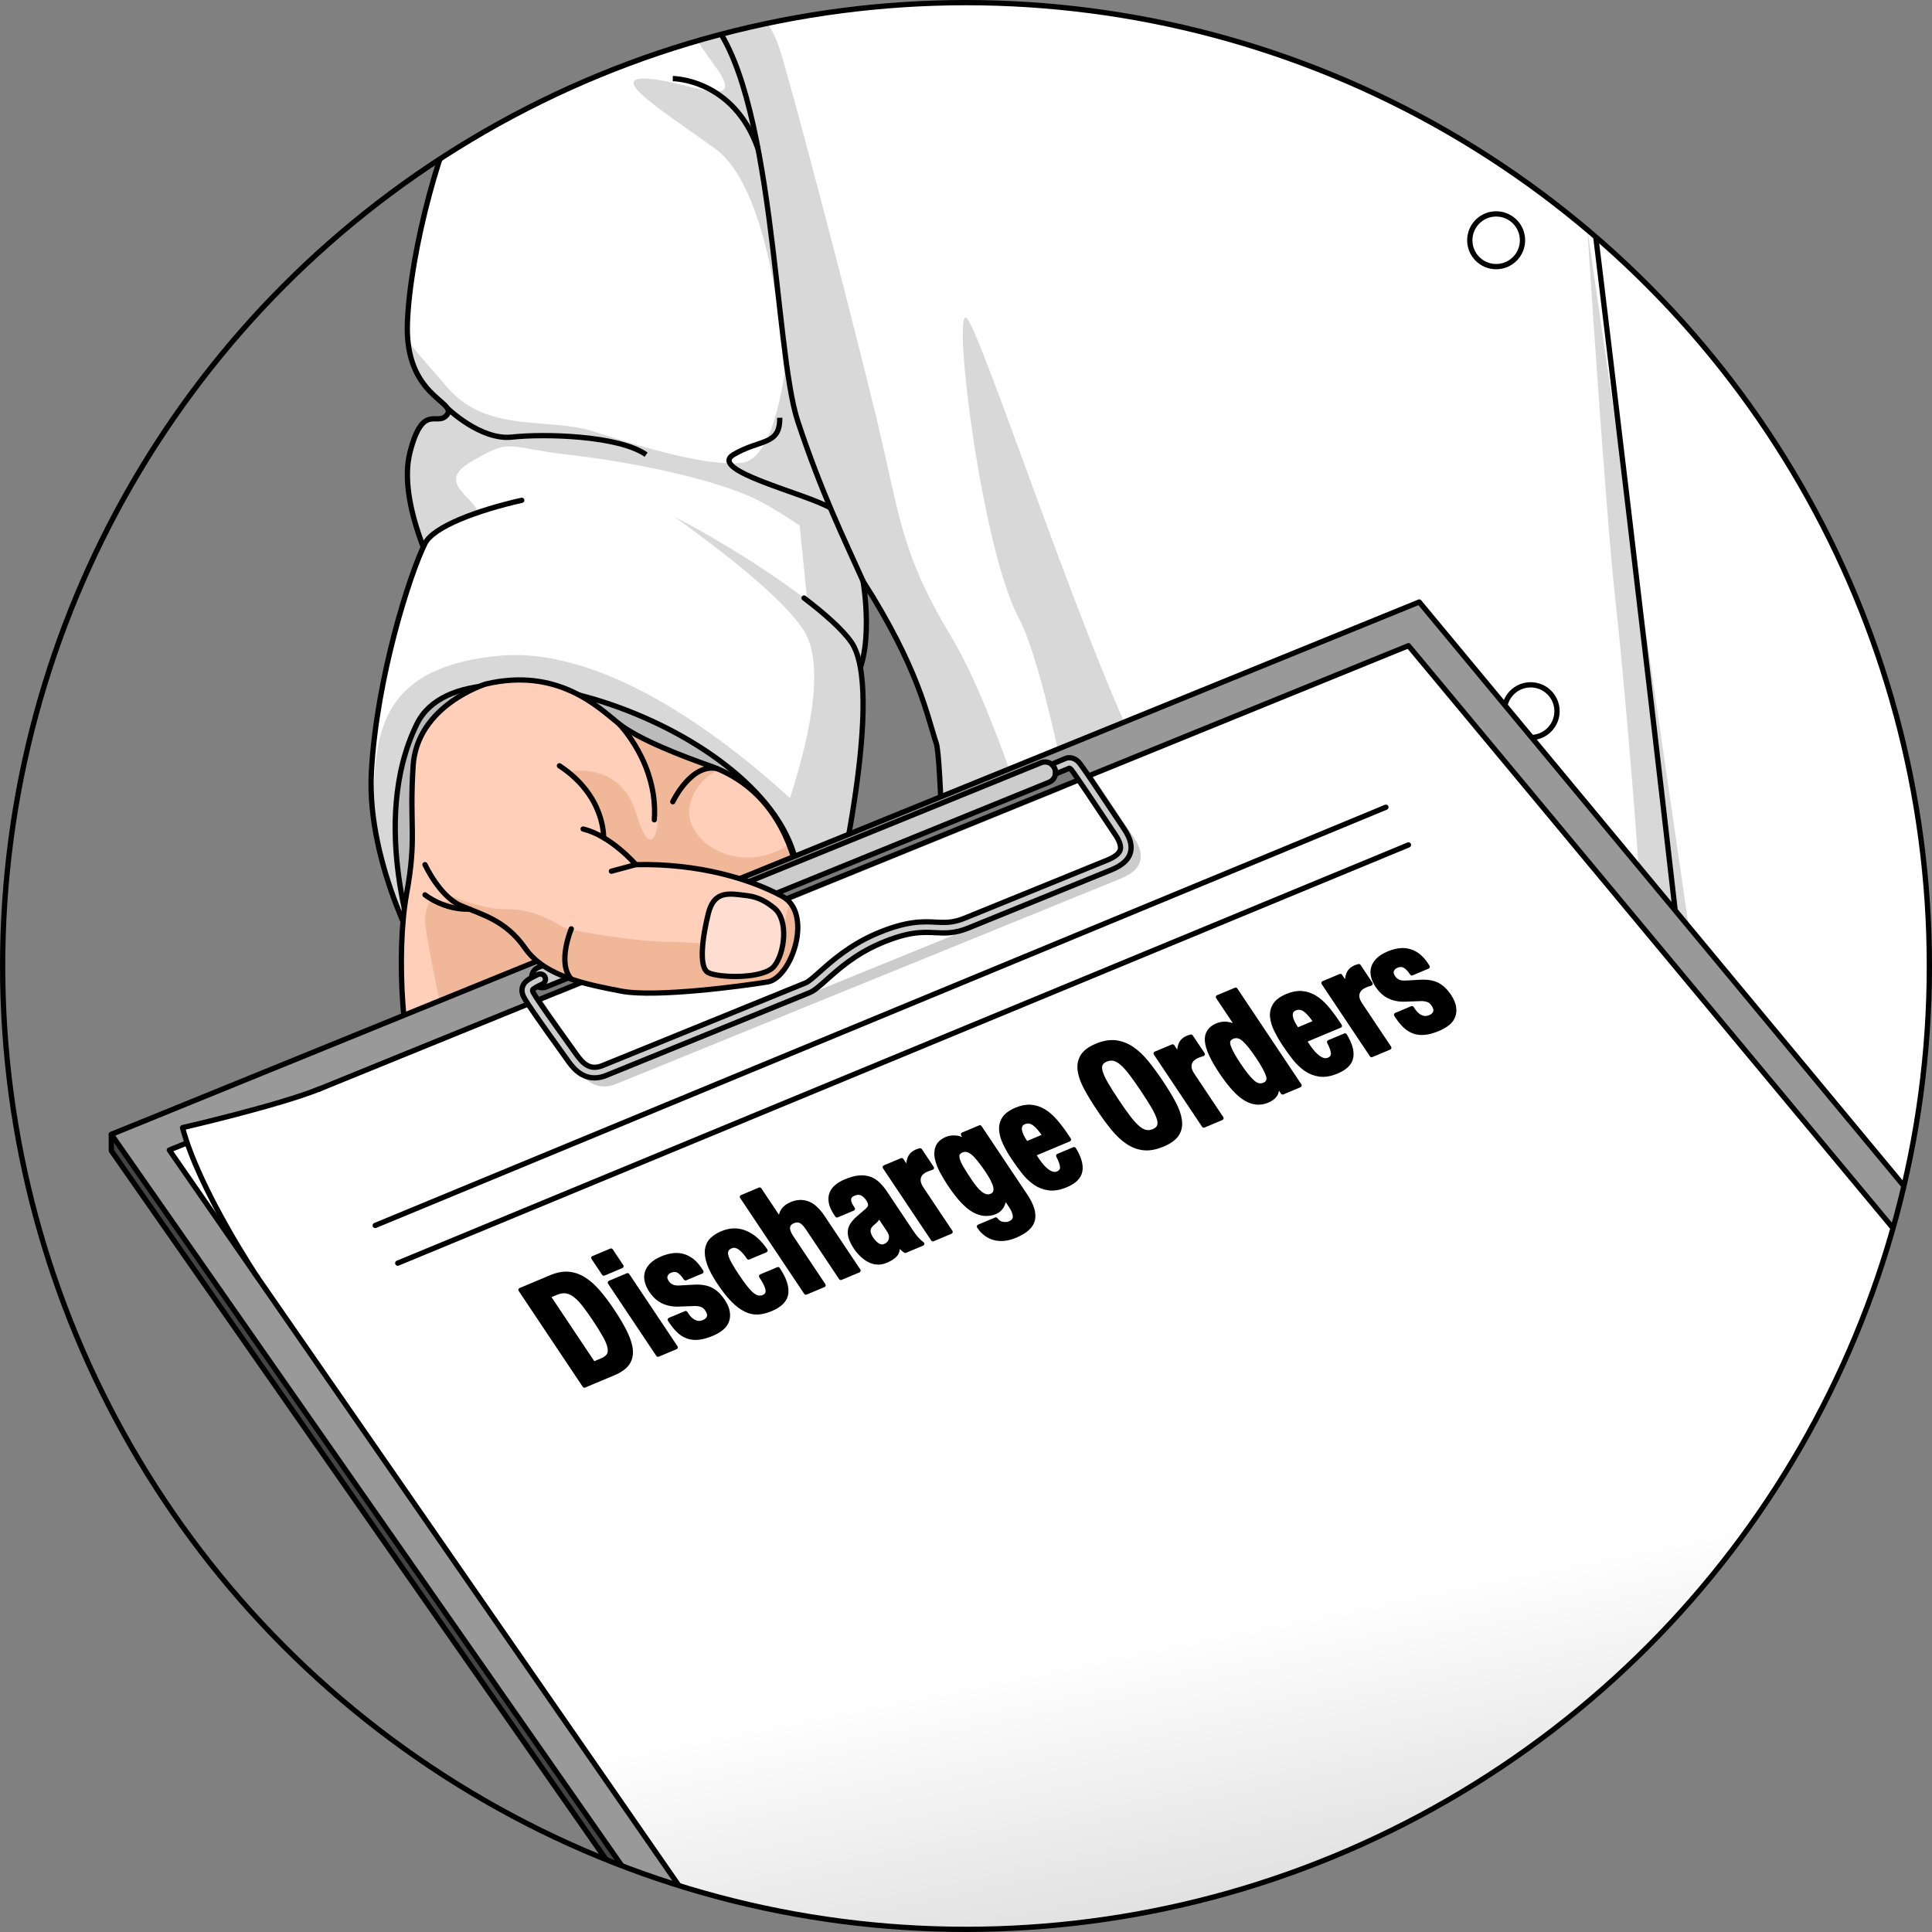 <?xml version="1.0" encoding="utf-8"?>
<!-- Created by: Science Figures, www.sciencefigures.org, Generator: Science Figures Editor -->
<!DOCTYPE svg PUBLIC "-//W3C//DTD SVG 1.1//EN" "http://www.w3.org/Graphics/SVG/1.1/DTD/svg11.dtd">
<svg version="1.1" id="Layer_1" xmlns="http://www.w3.org/2000/svg" xmlns:xlink="http://www.w3.org/1999/xlink" 
	 width="800px" height="800px" viewBox="0 0 366.471 366.469" enable-background="new 0 0 366.471 366.469"
	 xml:space="preserve">
<rect x="0" y="0" width="366.471" height="366.469" fill="#808080" stroke="none"/>
<g>
	<g>
		<defs>
			<circle id="SVGID_1_" cx="183.236" cy="183.234" r="182.736"/>
		</defs>
		<clipPath id="SVGID_2_">
			<use xlink:href="#SVGID_1_"  overflow="visible"/>
		</clipPath>
		<g clip-path="url(#SVGID_2_)">
			<g>
				<path fill="#FFFFFF" d="M82.955,109.758c0,0-7.658-14.329-5.188-23.964s5.226-4.693,7.06-7.164s-8.041-3.458-7.55-17.293
					s6.73-36.81,11.763-43.975s57.484-30.79,115.955-25.456c58.47,5.334,110.804,47,128.804,70.667s34.333,60.28,38.333,83.807
					s-2.667,100.705-2.667,100.705H180.242c0,0-0.842-100.652-2.644-106.082s-3.298-14.096-13.883-30.763
					c0,0,2.416,13.983-2.251,19.658S98.446,116.275,82.955,109.758z"/>
				<path fill="#D8D8D8" d="M149.188,69.048c-0.178-1.319-1.643,17.994-8.482,18.746s-19.825-3.276-28.186-5.978
					s-20.239,0.45-27.693-8.359c-2.792-3.299-5.338-5.996-7.457-8.844c1.027,10.732,9.134,11.758,7.457,14.017
					c-1.834,2.471-4.589-2.471-7.06,7.164c-1.604,6.255,1.061,14.483,3.127,19.49c3.084-2.085,6.075-4.086,8.145-5.421
					c6.312-4.072-8.091-7.183,0-12.069s6.748-2.917,18.714-1.554s28.041,4.631,36.036,8.655s19.112,13.771,16.419,7.612
					S149.365,70.367,149.188,69.048z"/>
				<g>
					<path fill="#D8D8D8" d="M304.571,247.085h26.125l-29.604-203.58c0,0,3.474,54.001,5.359,70.688s11.317,118.174,3.772,128.124
						C308.614,244.439,306.702,246.056,304.571,247.085z"/>
					<path fill="#D8D8D8" d="M275.881,229.537c-12.649-21.691-45.767-62.859-56.7-80.659s-33.445-87.681-35.946-88.624
						s2.972,43.854,10.044,57.043c7.074,13.189,18.347,80.398,11.714,65.938s-15.015-46.591-24.652-62.623
						c-9.638-16.032-9.695-23.105-14.103-41.371s-15.397-60.482-18.337-69.913c-1.363-4.372-4.784-9.047-8.542-12.599
						c-4.104,0.942-8.029,1.966-11.752,3.038c1.841,3.903,4.946,8.555,8.095,12.861c6.552,8.959-5.932,2.543-13.141,2.279
						s3.289,6.209,13.141,13.334s12.199,33.898,12.199,33.898l6.47,64.171c6.518,1.159,5.909,5.027,7.093,3.588
						c4.667-5.675,2.251-19.658,2.251-19.658c10.585,16.667,12.082,25.333,13.883,30.763s2.644,106.082,2.644,106.082h112.741
						C287.463,244.771,281.525,239.213,275.881,229.537z"/>
				</g>
				<path fill="none" stroke="#000000" stroke-miterlimit="10" d="M82.955,109.758c0,0-7.658-14.329-5.188-23.964
					s5.226-4.693,7.06-7.164s-8.041-3.458-7.55-17.293s6.73-36.81,11.763-43.975s57.484-30.79,115.955-25.456
					c58.47,5.334,110.804,47,128.804,70.667s34.333,60.28,38.333,83.807s-2.667,100.705-2.667,100.705H180.242
					c0,0-0.842-100.652-2.644-106.082s-3.298-14.096-13.883-30.763c0,0,2.416,13.983-2.251,19.658S98.446,116.275,82.955,109.758z"
					/>
				<path fill="none" stroke="#000000" stroke-miterlimit="10" d="M163.715,110.24c-3.585-8-7.859-16.668-12.389-30.334
					s-4.345-63.999-17.271-76.999"/>
				<path fill="none" stroke="#000000" stroke-miterlimit="10" d="M127.615,14.907c0,0,11.5,0.001,16.175,13.334"/>
				<path fill="none" stroke="#000000" stroke-miterlimit="10" d="M84.827,77.393c0,0,6.304,6.182,12.304,5.515
					s20.195-0.334,25.431,3.333"/>
				<path fill="none" stroke="#000000" stroke-miterlimit="10" d="M157.516,96.349c-4.719-2.774-23.386-7.108-18.386-10.108
					s8.875-1.667,8.771-7"/>
				<path fill="none" stroke="#000000" stroke-miterlimit="10" d="M301.091,31.626c0,0,24.372,200.301,24.039,214.291"/>
				<circle fill="none" stroke="#000000" stroke-miterlimit="10" cx="283.797" cy="45.574" r="5"/>
				<circle fill="none" stroke="#000000" stroke-miterlimit="10" cx="290.342" cy="134.898" r="5"/>
			</g>
			<path fill="#FFFFFF" d="M80.615,183.37c0,0-11.167-19.032-10.167-36.99s7.333-37.626,10.167-43.292s26.833-11,35-10
				s39.5,19.667,45.833,28.667c6.334,9-2.333,47.23-4.999,58.115C153.781,190.755,94.448,191.985,80.615,183.37z"/>
			<path fill="#D8D8D8" d="M161.448,121.755c-4.433-6.3-21.11-17.33-33.522-23.729c9.444,6.767,20.971,15.76,24.637,21.729
				c4.212,6.858,0.481,21.805-2.721,31.609c-13.529-12.298-35.729-28.885-55.394-26.957c-24.342,2.387-23.143,17.145-23.721,29.9
				c1.769,15.216,9.887,29.062,9.887,29.062c13.833,8.615,73.167,7.385,75.834-3.5C159.115,168.985,167.782,130.755,161.448,121.755
				z"/>
			<path fill="none" stroke="#000000" stroke-linecap="round" stroke-linejoin="round" stroke-miterlimit="10" d="M152.519,113.434
				c4.07,3.101,7.313,6.025,8.929,8.321c6.334,9-2.333,47.23-4.999,58.115c-2.667,10.885-62,12.115-75.834,3.5
				c0,0-11.167-19.032-10.167-36.99s7.333-37.626,10.167-43.292c1.598-3.195,9.927-6.284,18.351-8.192"/>
			<path fill="#BBBBBB" stroke="#000000" stroke-linecap="round" stroke-linejoin="round" stroke-miterlimit="10" d="M79.115,180.95
				c0,0-9.333-24.862,0-43.695s69.09,1.36,72.212,28.264S87.448,199.812,79.115,180.95z"/>
			<g>
				<path fill="#FFCFBA" d="M92.115,129.755c0,0-13,4-13.75,15.5s0.75,13.428-1.25,24.339s-1,31.661,3.5,40.911l71.75-29.555
					c0,0,3.378-28.301-17.75-35.695c-5-1.75-13.5-5-17.25-8S105.865,126.505,92.115,129.755z"/>
				<path fill="#F0B899" d="M149.66,160.173c-9.623,6.5-20.969-0.994-18.649-8.098c1.058-3.238,3.219-5.082,5.336-6.138
					c-0.56-0.241-1.133-0.474-1.732-0.683c-4.184-1.465-10.809-3.979-15.061-6.519c2.201,4.938,3.373,10.347,4.46,12.696
					c1.905,4.116-0.217,13.532-3.249,3.097s-13.085-8.149-13.085-8.149c6.903,4.896,6.807,12.516,6.807,12.516s0,0,1.482,0.965
					s4.795,5.411,4.795,5.411l-7.566,5.218l-31.759,0.607c0,0-0.46,0.468-0.826,2.996s6.044,30.97,6.044,30.97l3.146,1.657
					l62.56-25.77C152.365,180.95,153.645,170.167,149.66,160.173z"/>
				<path fill="none" stroke="#000000" stroke-linecap="round" stroke-linejoin="round" stroke-miterlimit="10" d="M92.115,129.755
					c0,0-13,4-13.75,15.5s0.75,13.428-1.25,24.339s-1,31.661,3.5,40.911l71.75-29.555c0,0,3.378-28.301-17.75-35.695
					c-5-1.75-13.5-5-17.25-8S105.865,126.505,92.115,129.755z"/>
				<path fill="none" stroke="#000000" stroke-linecap="round" stroke-linejoin="round" stroke-miterlimit="10" d="M117.365,137.255
					c0,0,7.5,7.5,6.75,18.25"/>
				<path fill="none" stroke="#000000" stroke-linecap="round" stroke-linejoin="round" stroke-miterlimit="10" d="M127.615,152.075
					c0,0,3.443-7.285,8.347-6.303"/>
			</g>
			<g>
				<g>
					<polygon fill="#444444" stroke="#000000" stroke-linecap="round" stroke-linejoin="round" stroke-miterlimit="10" points="
						441.349,324.713 176.336,440.667 21.117,218.28 21.117,215.177 269.206,117.297 441.349,321.609 					"/>
					<polygon fill="#999999" stroke="#000000" stroke-linecap="round" stroke-linejoin="round" stroke-miterlimit="10" points="
						441.349,321.609 176.336,437.563 21.117,215.177 269.206,114.193 					"/>
				</g>
				<linearGradient id="SVGID_3_" gradientUnits="userSpaceOnUse" x1="229.997" y1="262.241" x2="255.966" y2="391.416">
					<stop  offset="0.346" style="stop-color:#FFFFFF"/>
					<stop  offset="1" style="stop-color:#CCCCCC"/>
				</linearGradient>
				
					<polygon fill="url(#SVGID_3_)" stroke="#000000" stroke-linecap="round" stroke-linejoin="round" stroke-miterlimit="10" points="
					430.349,318.636 178.378,429.281 32.117,218.15 267.164,122.476 				"/>
				<g>
					<path opacity="0.2" d="M215.097,158.904l-1.21-1.816c-3.452-5.188-6.608-9.913-7.297-10.735
						c-1.023-1.224-2.21-1.077-2.767-0.801l-1.889,0.773c-0.535-0.368-1.238-0.47-1.886-0.205l-95.375,38.822
						c-0.744,0.303-1.202,1.004-1.239,1.757c-1.152,0.568-2.14,1.073-2.476,2.103c-0.205,0.627-0.112,1.299,0.283,2.054
						c0.656,1.255,3.879,5.777,6.85,9.918c0.614,0.856,1.103,1.538,1.362,1.907c0.786,1.117,2.396,3.409,5.159,3.408
						c0.768,0,1.626-0.177,2.58-0.606l95.378-38.823c1.319-0.542,3.136-1.466,3.672-3.221
						C216.64,162.139,216.265,160.656,215.097,158.904z M214.331,162.854c-0.217,0.709-1.041,1.349-2.517,1.955l-95.408,38.836
						c-2.432,1.095-3.792,0.055-5.314-2.114c-0.262-0.372-0.754-1.059-1.374-1.923c-2.117-2.951-6.058-8.443-6.703-9.678
						c-0.155-0.297-0.17-0.458-0.154-0.507c0.081-0.246,0.884-0.646,1.492-0.946c0.32,0.204,0.692,0.319,1.076,0.319
						c0.251,0,0.507-0.048,0.753-0.148l95.375-38.822c0.722-0.294,1.17-0.962,1.231-1.688l1.888-0.776
						c0.026-0.014,0.172,0.025,0.381,0.275c0.675,0.807,4.896,7.151,7.165,10.56l1.211,1.818
						C214.236,161.218,214.538,162.174,214.331,162.854z"/>
					<g>
						<path fill="#CCCCCC" stroke="#000000" stroke-miterlimit="10" d="M102.855,187.354c-0.789,0-1.537-0.471-1.853-1.247
							c-0.417-1.022,0.076-2.189,1.099-2.606l95.375-38.822c1.024-0.419,2.189,0.075,2.606,1.099
							c0.416,1.022-0.075,2.189-1.099,2.606l-95.375,38.822C103.362,187.307,103.107,187.354,102.855,187.354z"/>
						<path fill="#CCCCCC" stroke="#000000" stroke-miterlimit="10" d="M200.209,146.812l2.623-1.084
							c0.025-0.017,0.172,0.025,0.381,0.275c0.681,0.812,4.935,7.206,7.22,10.642l1.156,1.736c0.804,1.204,1.105,2.16,0.897,2.84
							c-0.216,0.708-1.04,1.348-2.517,1.955l-26.998,10.989c-2.24,0.911-3.68,0.841-5.495,0.749
							c-2.453-0.123-5.502-0.274-11.287,2.203c-5.039,2.156-8.466,5.218-10.733,7.244c-1.108,0.989-2.064,1.844-2.656,2.085
							l-38.239,15.565c-2.433,1.094-3.791,0.054-5.314-2.114c-0.262-0.372-0.754-1.059-1.374-1.923
							c-2.117-2.951-6.058-8.443-6.703-9.678c-0.155-0.297-0.17-0.458-0.154-0.507c0.083-0.251,0.921-0.665,1.534-0.967l0.368-0.182
							c0.494-0.247,0.695-0.848,0.448-1.342c-0.248-0.494-0.848-0.692-1.341-0.447l-0.358,0.177
							c-1.184,0.584-2.207,1.088-2.551,2.14c-0.205,0.627-0.112,1.299,0.283,2.054c0.656,1.255,3.879,5.777,6.85,9.918
							c0.614,0.856,1.103,1.538,1.362,1.907c0.786,1.117,2.396,3.409,5.159,3.408c0.768,0,1.626-0.177,2.58-0.606l38.206-15.552
							c0.912-0.371,1.886-1.241,3.234-2.445c2.3-2.055,5.45-4.869,10.188-6.897c5.361-2.295,8.04-2.163,10.4-2.043
							c1.901,0.094,3.698,0.185,6.349-0.896l27.001-10.99c1.32-0.542,3.137-1.466,3.673-3.222c0.396-1.299,0.021-2.782-1.146-4.533
							l-1.155-1.735c-3.34-5.02-6.658-9.989-7.352-10.816c-1.023-1.223-2.21-1.076-2.767-0.801l-2.498,1.055
							C199.482,144.974,200.367,145.608,200.209,146.812z"/>
					</g>
				</g>
				<g>
					<g>
						<path stroke="#000000" stroke-width="0.75" stroke-linecap="round" stroke-linejoin="round" stroke-miterlimit="10" d="
							M104.501,242.229c1.228-0.516,2.358-0.723,3.39-0.623c1.031,0.1,2.013,0.448,2.946,1.045c0.934,0.598,1.838,1.409,2.711,2.433
							c0.874,1.026,1.758,2.209,2.654,3.55c1.066,1.597,1.9,3.024,2.5,4.284c0.6,1.26,0.925,2.366,0.978,3.322
							c0.052,0.957-0.182,1.784-0.702,2.48c-0.521,0.697-1.37,1.293-2.549,1.787l-5.576,2.342l-12.15-18.186L104.501,242.229z
							 M114.16,258.003c0.622-0.261,1.048-0.581,1.277-0.96c0.229-0.378,0.284-0.868,0.165-1.471
							c-0.12-0.603-0.42-1.336-0.902-2.198c-0.482-0.863-1.137-1.914-1.965-3.153c-0.692-1.036-1.332-1.931-1.919-2.685
							s-1.156-1.346-1.707-1.779c-0.55-0.43-1.114-0.693-1.692-0.789c-0.577-0.095-1.201-0.002-1.872,0.28l-1.498,0.629
							l8.542,12.786L114.16,258.003z"/>
						<path stroke="#000000" stroke-width="0.75" stroke-linecap="round" stroke-linejoin="round" stroke-miterlimit="10" d="
							M115.909,237.179l2.009,3.006l-3.39,1.423l-2.009-3.006L115.909,237.179z M119.041,241.865l9.155,13.703l-3.39,1.423
							l-9.155-13.703L119.041,241.865z"/>
						<path stroke="#000000" stroke-width="0.75" stroke-linecap="round" stroke-linejoin="round" stroke-miterlimit="10" d="
							M130.37,249.502c0.397,0.595,0.869,1.011,1.416,1.249c0.547,0.237,1.107,0.236,1.681-0.004
							c0.524-0.221,0.851-0.531,0.98-0.935c0.13-0.401,0.013-0.875-0.35-1.419c-0.295-0.44-0.641-0.725-1.041-0.851
							c-0.399-0.127-0.808-0.188-1.226-0.188l-2.978,0.109c-1.16,0.053-2.186-0.132-3.074-0.552
							c-0.889-0.42-1.657-1.115-2.304-2.083c-0.375-0.56-0.639-1.128-0.793-1.704c-0.155-0.578-0.161-1.136-0.017-1.674
							c0.144-0.538,0.448-1.047,0.915-1.525c0.467-0.479,1.134-0.9,2.002-1.265c1.539-0.646,2.904-0.784,4.094-0.415
							c1.191,0.371,2.201,1.176,3.029,2.415l0.374,0.561l-3.046,1.279c-0.476-0.714-0.936-1.189-1.378-1.428
							c-0.442-0.239-0.942-0.241-1.499-0.007c-0.426,0.179-0.716,0.458-0.871,0.838c-0.155,0.381-0.067,0.816,0.261,1.309
							c0.228,0.341,0.534,0.603,0.92,0.789c0.386,0.185,0.929,0.252,1.626,0.197l2.516-0.143c1.314-0.072,2.394,0.099,3.238,0.516
							c0.845,0.418,1.614,1.145,2.305,2.18c0.488,0.73,0.788,1.414,0.9,2.052s0.069,1.228-0.126,1.766
							c-0.196,0.539-0.542,1.01-1.037,1.413c-0.496,0.404-1.104,0.758-1.824,1.06c-0.95,0.399-1.802,0.638-2.558,0.715
							c-0.755,0.079-1.442,0.008-2.06-0.211c-0.618-0.219-1.179-0.565-1.684-1.038c-0.505-0.473-0.979-1.041-1.421-1.703
							l-0.323-0.484l3.046-1.278L130.37,249.502z"/>
						<path stroke="#000000" stroke-width="0.75" stroke-linecap="round" stroke-linejoin="round" stroke-miterlimit="10" d="
							M141.267,237.589c-0.256-0.305-0.526-0.566-0.809-0.785c-0.282-0.219-0.575-0.368-0.88-0.446
							c-0.304-0.079-0.62-0.05-0.948,0.088c-0.409,0.172-0.68,0.411-0.811,0.716c-0.131,0.306-0.135,0.677-0.011,1.113
							c0.125,0.438,0.358,0.959,0.7,1.564c0.343,0.607,0.781,1.31,1.314,2.107c0.567,0.85,1.077,1.565,1.528,2.146
							c0.452,0.582,0.874,1.042,1.266,1.377c0.392,0.336,0.766,0.543,1.123,0.621c0.356,0.079,0.723,0.04,1.1-0.118
							c0.573-0.241,0.82-0.671,0.742-1.291c-0.079-0.62-0.492-1.489-1.241-2.61l3.243-1.361c1.203,1.8,1.729,3.336,1.581,4.604
							c-0.148,1.27-1.123,2.282-2.924,3.038c-0.852,0.357-1.664,0.562-2.436,0.615c-0.772,0.053-1.552-0.11-2.338-0.487
							c-0.786-0.376-1.594-0.981-2.426-1.817c-0.831-0.836-1.706-1.943-2.625-3.318c-0.941-1.409-1.59-2.632-1.947-3.667
							c-0.356-1.035-0.481-1.929-0.375-2.68c0.106-0.751,0.413-1.375,0.92-1.871c0.508-0.495,1.155-0.908,1.941-1.238
							c1.572-0.66,3.072-0.681,4.502-0.063c1.43,0.618,2.688,1.74,3.778,3.371l-3.243,1.361
							C141.765,238.218,141.522,237.895,141.267,237.589z"/>
						<path stroke="#000000" stroke-width="0.75" stroke-linecap="round" stroke-linejoin="round" stroke-miterlimit="10" d="
							M144.095,225.606l3.931,5.884l0.049-0.021c-0.128-1.447,0.554-2.483,2.044-3.109c1.081-0.453,2.115-0.497,3.105-0.129
							c0.99,0.367,1.943,1.238,2.863,2.614l6.789,10.162l-3.39,1.423l-6.313-9.449c-0.476-0.713-0.923-1.162-1.339-1.346
							c-0.417-0.185-0.878-0.169-1.385,0.044c-1.196,0.502-1.289,1.508-0.279,3.02l6.075,9.093l-3.39,1.423l-12.15-18.186
							L144.095,225.606z"/>
						<path stroke="#000000" stroke-width="0.75" stroke-linecap="round" stroke-linejoin="round" stroke-miterlimit="10" d="
							M158.544,230.238c-0.533-0.798-0.855-1.517-0.968-2.155c-0.111-0.637-0.069-1.21,0.128-1.716
							c0.195-0.507,0.528-0.95,0.996-1.332c0.469-0.382,1.023-0.707,1.662-0.975c1.015-0.426,1.901-0.668,2.659-0.726
							c0.758-0.057,1.436,0.029,2.028,0.258c0.593,0.229,1.124,0.577,1.593,1.043s0.908,1.005,1.316,1.616l4.815,7.209
							c0.431,0.646,0.794,1.134,1.091,1.467c0.295,0.332,0.66,0.668,1.096,1.006l-3.242,1.361c-0.262-0.173-0.504-0.37-0.725-0.593
							c-0.223-0.221-0.437-0.439-0.646-0.658l-0.05,0.021c0.085,0.879-0.061,1.532-0.435,1.961s-0.971,0.815-1.789,1.158
							c-0.59,0.248-1.161,0.352-1.712,0.312s-1.074-0.196-1.568-0.467c-0.496-0.27-0.957-0.614-1.383-1.034
							c-0.428-0.418-0.794-0.857-1.1-1.315c-0.432-0.646-0.737-1.229-0.918-1.751c-0.182-0.522-0.247-1.005-0.198-1.449
							c0.049-0.445,0.209-0.865,0.479-1.261c0.27-0.396,0.643-0.803,1.118-1.221l1.558-1.34c0.418-0.349,0.645-0.683,0.683-1.004
							c0.038-0.319-0.097-0.708-0.403-1.167c-0.352-0.526-0.745-0.889-1.181-1.086c-0.437-0.197-0.94-0.176-1.514,0.064
							c-0.524,0.221-0.81,0.547-0.856,0.979c-0.046,0.434,0.113,0.921,0.476,1.465l0.255,0.381l-3.046,1.279L158.544,230.238z
							 M166.286,231.373c-0.188,0.222-0.372,0.402-0.551,0.542c-0.586,0.44-0.906,0.902-0.963,1.383s0.119,1.025,0.527,1.637
							c0.352,0.527,0.751,0.937,1.197,1.228c0.445,0.291,0.898,0.34,1.357,0.147c0.229-0.096,0.44-0.233,0.635-0.413
							c0.195-0.181,0.338-0.397,0.43-0.653c0.09-0.256,0.111-0.547,0.061-0.874c-0.051-0.326-0.201-0.677-0.45-1.05l-1.804-2.7
							C166.621,230.902,166.474,231.154,166.286,231.373z"/>
						<path stroke="#000000" stroke-width="0.75" stroke-linecap="round" stroke-linejoin="round" stroke-miterlimit="10" d="
							M171.039,220.034l1.226,1.834l0.049-0.021c-0.098-0.807-0.035-1.513,0.189-2.117c0.225-0.605,0.689-1.056,1.394-1.352
							c0.099-0.042,0.202-0.079,0.314-0.116c0.112-0.036,0.224-0.066,0.333-0.091l2.246,3.362c-0.191,0.059-0.375,0.12-0.553,0.184
							s-0.357,0.133-0.537,0.209c-0.295,0.123-0.562,0.289-0.799,0.498c-0.238,0.21-0.415,0.463-0.531,0.76
							c-0.114,0.3-0.141,0.637-0.078,1.013s0.247,0.793,0.553,1.252l5.497,8.227l-3.39,1.423l-9.155-13.703L171.039,220.034z"/>
						<path stroke="#000000" stroke-width="0.75" stroke-linecap="round" stroke-linejoin="round" stroke-miterlimit="10" d="
							M194.57,226.821c1.18,1.766,1.643,3.268,1.39,4.504c-0.254,1.237-1.371,2.271-3.353,3.104
							c-1.441,0.604-2.764,0.752-3.967,0.442s-2.195-1.052-2.979-2.223l3.242-1.361c0.295,0.441,0.699,0.718,1.215,0.828
							c0.242,0.05,0.48,0.069,0.715,0.059c0.232-0.011,0.456-0.062,0.669-0.151c0.688-0.289,1.019-0.721,0.99-1.296
							s-0.269-1.203-0.722-1.882l-1.209-1.809l-0.049,0.021c-0.004,0.654-0.153,1.238-0.448,1.754
							c-0.296,0.516-0.714,0.887-1.254,1.114c-1.343,0.563-2.708,0.457-4.097-0.319c-1.389-0.775-2.917-2.412-4.584-4.908
							c-0.533-0.798-1.033-1.631-1.498-2.501c-0.467-0.87-0.78-1.701-0.942-2.492c-0.161-0.79-0.109-1.514,0.156-2.169
							c0.264-0.654,0.855-1.174,1.772-1.56c0.475-0.199,1.057-0.27,1.746-0.21c0.688,0.059,1.436,0.375,2.239,0.95l0.05-0.021
							l-1.021-1.528l3.242-1.361L194.57,226.821z M184.925,225.261c0.324,0.408,0.658,0.751,1.003,1.031
							c0.345,0.279,0.691,0.47,1.043,0.572c0.353,0.103,0.708,0.078,1.067-0.073c0.36-0.151,0.594-0.374,0.701-0.669
							s0.117-0.641,0.029-1.04c-0.088-0.397-0.265-0.851-0.53-1.358c-0.267-0.508-0.592-1.051-0.978-1.629
							c-1.112-1.664-2.027-2.79-2.746-3.38c-0.72-0.59-1.414-0.743-2.086-0.462c-0.377,0.158-0.623,0.371-0.738,0.636
							c-0.116,0.267-0.111,0.618,0.013,1.056c0.124,0.437,0.378,0.982,0.763,1.636c0.385,0.654,0.883,1.439,1.496,2.357
							C184.28,224.412,184.601,224.854,184.925,225.261z"/>
						<path stroke="#000000" stroke-width="0.75" stroke-linecap="round" stroke-linejoin="round" stroke-miterlimit="10" d="
							M196.822,220.07c0.272,0.408,0.564,0.791,0.877,1.148c0.313,0.357,0.634,0.658,0.964,0.9c0.329,0.242,0.66,0.407,0.991,0.496
							c0.333,0.089,0.654,0.069,0.966-0.062c0.573-0.24,0.849-0.629,0.827-1.163s-0.273-1.256-0.753-2.162l3.046-1.278
							c1,1.622,1.402,3.009,1.205,4.157s-1.106,2.062-2.728,2.743c-1.229,0.516-2.328,0.705-3.3,0.569
							c-0.971-0.136-1.854-0.483-2.646-1.041c-0.794-0.56-1.516-1.257-2.167-2.091c-0.652-0.836-1.269-1.687-1.847-2.552
							c-0.613-0.918-1.142-1.825-1.586-2.727c-0.444-0.9-0.704-1.759-0.776-2.576c-0.075-0.816,0.102-1.564,0.528-2.244
							s1.214-1.26,2.36-1.741c0.982-0.412,1.898-0.585,2.75-0.52c0.852,0.067,1.66,0.326,2.422,0.777
							c0.764,0.453,1.496,1.079,2.201,1.882c0.703,0.802,1.407,1.729,2.111,2.783l0.526,0.789l-6.706,2.815L196.822,220.07z
							 M197.132,214.086c-0.316-0.379-0.629-0.683-0.938-0.91c-0.311-0.229-0.625-0.368-0.941-0.42
							c-0.318-0.052-0.648-0.006-0.992,0.139s-0.572,0.345-0.687,0.598c-0.112,0.255-0.147,0.54-0.103,0.858
							c0.045,0.319,0.146,0.65,0.305,0.997c0.158,0.348,0.346,0.682,0.561,1.004l0.357,0.535l3.463-1.454
							C197.791,214.913,197.449,214.464,197.132,214.086z"/>
						<path stroke="#000000" stroke-width="0.75" stroke-linecap="round" stroke-linejoin="round" stroke-miterlimit="10" d="
							M205.974,206.396c-0.654-1.215-1.05-2.326-1.188-3.334c-0.138-1.006,0.029-1.909,0.503-2.706
							c0.475-0.797,1.375-1.474,2.701-2.03s2.539-0.767,3.637-0.63s2.134,0.534,3.107,1.19c0.973,0.656,1.91,1.541,2.81,2.652
							s1.81,2.354,2.728,3.73c0.931,1.393,1.72,2.691,2.369,3.897c0.648,1.206,1.042,2.313,1.18,3.321
							c0.139,1.007-0.037,1.896-0.528,2.668s-1.399,1.436-2.727,1.992c-1.326,0.557-2.53,0.779-3.61,0.668
							c-1.082-0.111-2.108-0.495-3.082-1.152c-0.974-0.656-1.908-1.537-2.802-2.64c-0.895-1.103-1.807-2.351-2.737-3.743
							C207.416,208.904,206.628,207.61,205.974,206.396z M214.042,211.879c0.629,0.834,1.209,1.481,1.738,1.944
							s1.037,0.751,1.52,0.862c0.484,0.112,0.988,0.058,1.512-0.162s0.863-0.52,1.018-0.9c0.156-0.379,0.141-0.874-0.045-1.48
							c-0.186-0.607-0.536-1.352-1.051-2.233c-0.517-0.881-1.183-1.934-2-3.156c-0.816-1.223-1.537-2.246-2.162-3.071
							c-0.624-0.824-1.203-1.473-1.738-1.944c-0.535-0.471-1.045-0.762-1.528-0.874s-0.987-0.059-1.512,0.161
							s-0.862,0.521-1.019,0.901c-0.154,0.38-0.137,0.878,0.055,1.493s0.541,1.36,1.051,2.232c0.51,0.873,1.174,1.921,1.99,3.144
							C212.688,210.018,213.412,211.046,214.042,211.879z"/>
						<path stroke="#000000" stroke-width="0.75" stroke-linecap="round" stroke-linejoin="round" stroke-miterlimit="10" d="
							M222.423,198.462l1.225,1.834l0.05-0.021c-0.099-0.807-0.036-1.514,0.188-2.118c0.226-0.604,0.689-1.056,1.395-1.352
							c0.098-0.041,0.203-0.079,0.314-0.116c0.113-0.036,0.224-0.066,0.333-0.091l2.246,3.362c-0.191,0.06-0.376,0.12-0.554,0.184
							s-0.356,0.134-0.537,0.209c-0.295,0.124-0.561,0.29-0.799,0.498c-0.238,0.21-0.414,0.463-0.529,0.761
							c-0.115,0.299-0.142,0.637-0.079,1.012c0.063,0.377,0.247,0.793,0.554,1.252l5.495,8.227l-3.39,1.424l-9.154-13.703
							L222.423,198.462z"/>
						<path stroke="#000000" stroke-width="0.75" stroke-linecap="round" stroke-linejoin="round" stroke-miterlimit="10" d="
							M242.276,205.814c0.054,0.804-0.066,1.431-0.363,1.882c-0.297,0.449-0.789,0.82-1.477,1.108
							c-1.392,0.585-2.784,0.463-4.177-0.367c-1.393-0.828-2.939-2.516-4.642-5.062c-1.701-2.547-2.602-4.522-2.7-5.927
							c-0.1-1.404,0.547-2.398,1.938-2.983c0.639-0.268,1.273-0.36,1.905-0.277s1.31,0.319,2.033,0.711l0.049-0.021l-3.847-5.756
							l3.391-1.423l12.149,18.186l-3.242,1.361l-0.97-1.452L242.276,205.814z M237.594,205.188c0.726,0.663,1.457,0.839,2.194,0.529
							c0.753-0.316,0.988-0.897,0.704-1.746c-0.283-0.849-0.924-2.02-1.924-3.515c-0.997-1.493-1.859-2.572-2.586-3.235
							c-0.725-0.662-1.465-0.836-2.218-0.52c-0.737,0.31-0.964,0.889-0.681,1.736c0.284,0.849,0.926,2.021,1.923,3.514
							C236.006,203.446,236.869,204.524,237.594,205.188z"/>
						<path stroke="#000000" stroke-width="0.75" stroke-linecap="round" stroke-linejoin="round" stroke-miterlimit="10" d="
							M248.207,198.497c0.272,0.408,0.564,0.791,0.877,1.148c0.313,0.358,0.634,0.658,0.964,0.9c0.329,0.243,0.66,0.408,0.991,0.496
							c0.333,0.09,0.654,0.069,0.966-0.062c0.572-0.24,0.849-0.628,0.827-1.162c-0.021-0.535-0.273-1.256-0.753-2.162l3.046-1.279
							c1,1.622,1.402,3.009,1.205,4.157s-1.106,2.062-2.728,2.743c-1.229,0.516-2.328,0.705-3.3,0.57
							c-0.972-0.137-1.854-0.483-2.646-1.042c-0.794-0.56-1.516-1.256-2.168-2.091s-1.268-1.686-1.846-2.551
							c-0.613-0.918-1.142-1.826-1.586-2.728c-0.444-0.899-0.704-1.759-0.777-2.575c-0.074-0.817,0.103-1.565,0.529-2.244
							c0.427-0.68,1.214-1.26,2.359-1.741c0.983-0.412,1.899-0.585,2.751-0.52c0.852,0.067,1.659,0.326,2.422,0.777
							c0.764,0.452,1.496,1.079,2.201,1.881c0.703,0.803,1.407,1.73,2.11,2.784l0.527,0.789l-6.706,2.814L248.207,198.497z
							 M248.517,192.514c-0.316-0.379-0.629-0.683-0.938-0.91c-0.311-0.229-0.624-0.369-0.941-0.421s-0.648-0.005-0.992,0.14
							s-0.572,0.344-0.686,0.597c-0.113,0.255-0.147,0.541-0.103,0.858c0.045,0.319,0.146,0.651,0.304,0.997
							c0.159,0.348,0.346,0.682,0.562,1.004l0.357,0.535l3.463-1.453C249.174,193.341,248.833,192.892,248.517,192.514z"/>
						<path stroke="#000000" stroke-width="0.75" stroke-linecap="round" stroke-linejoin="round" stroke-miterlimit="10" d="
							M254.256,185.098l1.225,1.834l0.05-0.021c-0.099-0.806-0.036-1.513,0.189-2.117c0.225-0.604,0.688-1.056,1.394-1.352
							c0.098-0.041,0.202-0.079,0.314-0.116c0.112-0.036,0.224-0.066,0.333-0.091l2.246,3.362c-0.191,0.06-0.376,0.12-0.554,0.184
							s-0.356,0.134-0.537,0.209c-0.294,0.124-0.561,0.29-0.799,0.498c-0.237,0.21-0.414,0.463-0.53,0.761
							c-0.114,0.299-0.141,0.637-0.078,1.012c0.062,0.377,0.247,0.793,0.553,1.252l5.496,8.227l-3.39,1.423l-9.154-13.703
							L254.256,185.098z"/>
						<path stroke="#000000" stroke-width="0.75" stroke-linecap="round" stroke-linejoin="round" stroke-miterlimit="10" d="
							M268.14,191.662c0.397,0.595,0.869,1.011,1.416,1.248c0.547,0.238,1.106,0.237,1.681-0.004c0.523-0.22,0.851-0.53,0.979-0.934
							c0.13-0.401,0.014-0.875-0.35-1.419c-0.295-0.44-0.642-0.725-1.041-0.851c-0.398-0.127-0.808-0.189-1.226-0.188l-2.979,0.108
							c-1.159,0.054-2.185-0.132-3.073-0.551c-0.889-0.42-1.657-1.115-2.304-2.083c-0.374-0.56-0.639-1.128-0.793-1.704
							c-0.154-0.578-0.16-1.136-0.017-1.674s0.448-1.047,0.915-1.525s1.134-0.9,2.002-1.265c1.539-0.646,2.904-0.784,4.095-0.415
							c1.19,0.37,2.2,1.176,3.028,2.415l0.374,0.561l-3.046,1.278c-0.476-0.714-0.936-1.188-1.378-1.427
							c-0.442-0.239-0.942-0.241-1.499-0.007c-0.426,0.179-0.716,0.458-0.87,0.838c-0.155,0.38-0.067,0.816,0.261,1.309
							c0.228,0.341,0.533,0.603,0.92,0.789c0.386,0.185,0.928,0.252,1.626,0.196l2.516-0.142c1.313-0.073,2.394,0.098,3.237,0.515
							c0.846,0.418,1.614,1.145,2.306,2.18c0.488,0.731,0.788,1.415,0.899,2.053c0.112,0.638,0.069,1.227-0.126,1.766
							s-0.541,1.01-1.037,1.413c-0.496,0.404-1.104,0.758-1.824,1.06c-0.949,0.399-1.802,0.637-2.558,0.715
							c-0.755,0.078-1.441,0.008-2.06-0.212c-0.618-0.218-1.18-0.564-1.684-1.037c-0.505-0.474-0.979-1.041-1.422-1.703
							l-0.323-0.484l3.046-1.278L268.14,191.662z"/>
					</g>
				</g>
				
					<line fill="#CCCCCC" stroke="#000000" stroke-linecap="round" stroke-linejoin="round" stroke-miterlimit="10" x1="75.448" y1="239.6" x2="267.164" y2="160.267"/>
				
					<line fill="#CCCCCC" stroke="#000000" stroke-linecap="round" stroke-linejoin="round" stroke-miterlimit="10" x1="71.172" y1="232.449" x2="262.887" y2="153.116"/>
				<path fill="#FFFFFF" stroke="#000000" stroke-linecap="round" stroke-linejoin="round" stroke-miterlimit="10" d="
					M48.858,242.317c0,0-11.15-16.662-14.235-28.423c0,0,18.286-4.207,26.114-7.394"/>
			</g>
			<g>
				<g>
					<path fill="#FFCFBA" d="M80.615,164.005c0,0,2.75,6,6.75,7.75s8.5,2.73,12.25,8.115s11.75,6.885,18.25,8.135
						s23.25-1,27.75-1.75s8.75-13,2.75-16.25s-15.75-6.25-27.75-6l-4.644,1.25"/>
					<path fill="#F0B899" d="M149.906,171.288c-1.054,2.098-1.322,5.613-1.35,7.381c-0.041,2.632-13.711,0-20.941,0
						s-17.913-2-19.861-2.486s-5.337-3.799-11.765-3.728c-3.839,0.042-8.564-1.671-11.757-3.06c0.916,0.977,1.97,1.85,3.134,2.359
						c4,1.75,8.5,2.73,12.25,8.115s11.75,6.885,18.25,8.135s23.25-1,27.75-1.75C149.648,185.583,153.475,175.676,149.906,171.288z"
						/>
					<path fill="none" stroke="#000000" stroke-linecap="round" stroke-linejoin="round" stroke-miterlimit="10" d="M80.615,164.005
						c0,0,2.75,6,6.75,7.75s8.5,2.73,12.25,8.115s11.75,6.885,18.25,8.135s23.25-1,27.75-1.75s8.75-13,2.75-16.25
						s-15.75-6.25-27.75-6l-4.644,1.25"/>
					<path fill="none" stroke="#000000" stroke-linecap="round" stroke-linejoin="round" stroke-miterlimit="10" d="
						M120.615,164.005c0,0-4.75-5.5-10-6.75"/>
					<path fill="none" stroke="#000000" stroke-linecap="round" stroke-linejoin="round" stroke-miterlimit="10" d="
						M114.488,158.896c0,0,0.376-7.891-8.374-13.641"/>
					<path fill="#FFDED2" stroke="#000000" stroke-linecap="round" stroke-linejoin="round" stroke-miterlimit="10" d="
						M140.615,169.755c-2.774-0.345-5.25-0.5-6.25,3.5s-2,10.25,0,11.25s10.5,1.25,12.5-1.25s2.75-8.75,0-11
						S142.345,169.97,140.615,169.755z"/>
					<path fill="none" stroke="#000000" stroke-linecap="round" stroke-linejoin="round" stroke-miterlimit="10" d="
						M108.365,176.183c0,0-2.75,6.498,0,9.535"/>
				</g>
				<path fill="none" stroke="#000000" stroke-linecap="round" stroke-linejoin="round" stroke-miterlimit="10" d="M80.615,169.739
					c0,0,3.599,2.898,8.424,2.707"/>
			</g>
		</g>
	</g>
	<circle fill="none" stroke="#000000" stroke-miterlimit="10" cx="183.236" cy="183.234" r="182.736"/>
</g>
</svg>